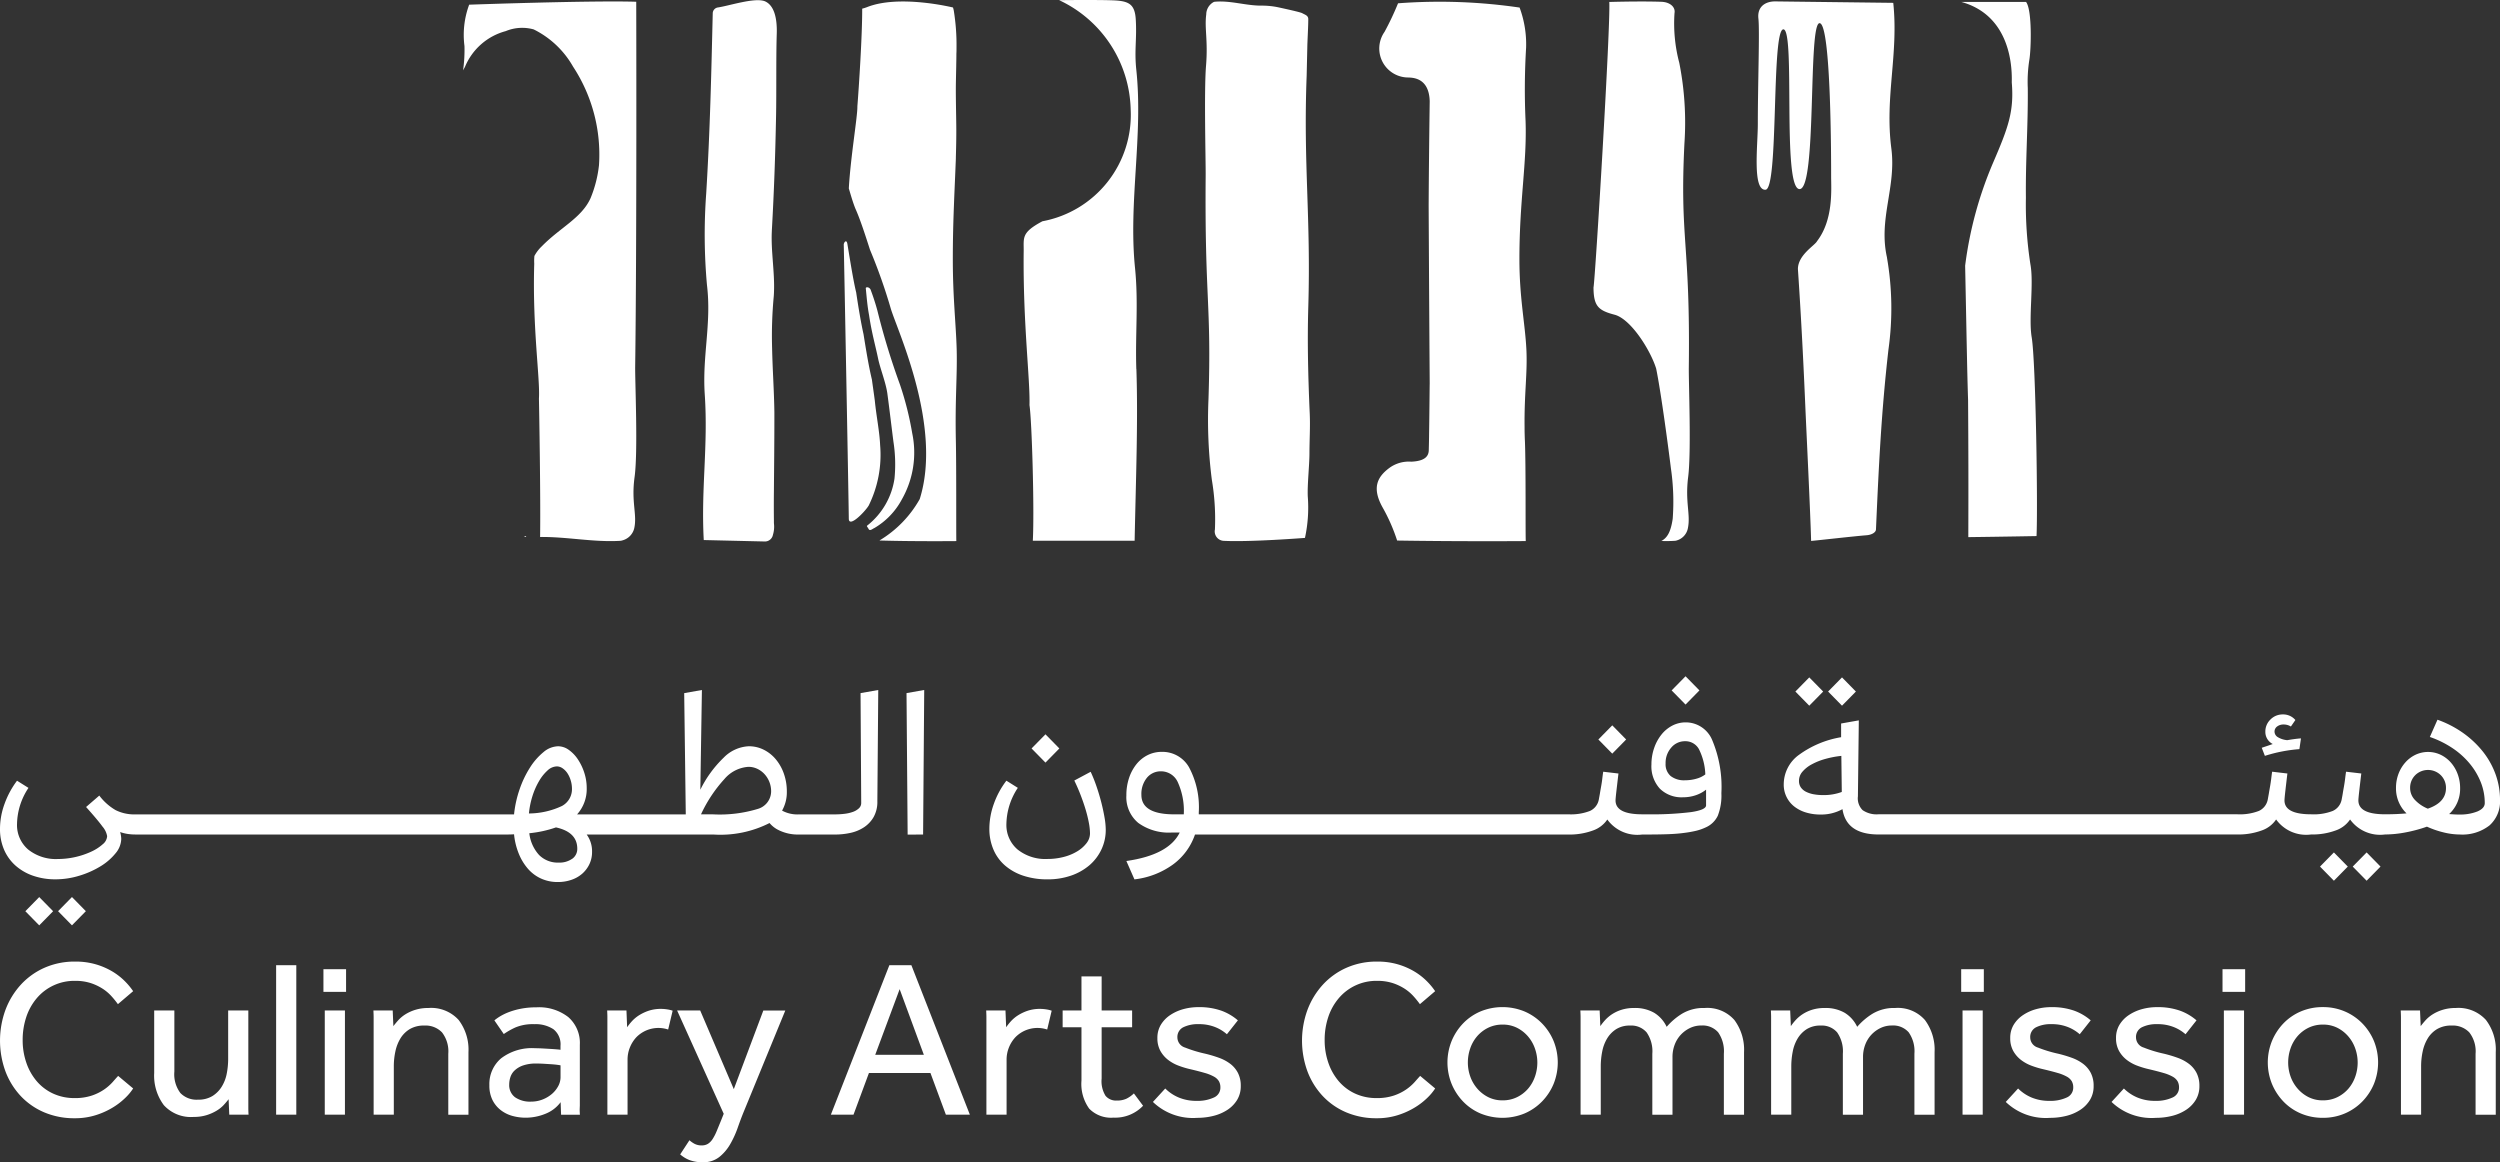 <svg xmlns="http://www.w3.org/2000/svg" width="194.37" height="90.359"><rect width="100%" height="100%" fill="#333333" stroke="none"/><g fill="#fff"><path d="M40.831 41.692a.609.609 0 01.091.047h-.147c.019-.017.037-.03.055-.047m117.502-.013s-2.472.047-5.3.082a926.331 926.331 0 00-.018-10.665c-.073-2.167-.119-5.142-.228-10.437a29.83 29.83 0 012.157-7.97c1.19-2.76 1.656-4.008 1.468-6.287.055-1.936-.474-5.3-3.927-6.253h5.035c.488.614.4 3.738.251 4.549a11.039 11.039 0 00-.114 2.158c.027 2.949-.178 5.571-.146 8.519a30.323 30.323 0 00.351 5.18c.278 1.511-.155 4.158.1 5.673.319 1.91.484 13.274.375 15.45m-11.629-21.654a23.016 23.016 0 01.118 7.141c-.565 4.927-.761 9.223-.972 14-.009.227-.324.42-.743.451-.958.073-4.3.455-4.3.438-.055-2.176-.375-8.7-.452-10.5s-.26-6-.574-10.635c0-1.1 1.322-1.837 1.483-2.163 1.295-1.682 1.1-4.063 1.1-5.034s.012-11.921-.9-11.921-.19 12.934-1.559 12.9-.307-12.42-1.254-12.42-.35 12.406-1.387 12.471-.6-3.45-.6-5.124c0-3.1.15-7.227.045-8.184s.579-1.347 1.331-1.335l9.154.112c.42 4.008-.666 7.3-.151 11.308.4 3.034-1.022 5.485-.333 8.506m-58.362 8.654c.137 4.034-.041 8.613-.136 13.351H80.3c.128-2.438-.073-9.322-.26-10.545.06-1.988-.511-6.356-.451-11.922.02-1.09-.228-1.472 1.455-2.369a8.412 8.412 0 006.864-8.682 9.625 9.625 0 00-5.564-8.51c2.112-.022 4.013-.017 4.575.038.912.09 1.309.369 1.382 1.417.1 1.566-.119 2.425.045 3.961.542 5.111-.62 10.3-.1 15.407.274 2.7.013 5.137.1 7.854m13.3-25.24c.047-1.141.07-1.531.07-1.962 0-.285-.248-.335-.472-.463-.15-.085-1.435-.363-1.853-.454a6.205 6.205 0 00-1.257-.133c-1.236.021-2.461-.417-3.693-.3a.26.26 0 00-.116.041 1.109 1.109 0 00-.542.944c-.143 1.078.145 2.021-.016 3.987s-.019 7.289-.029 8.57c-.078 9.7.458 9.857.22 17.343a36.674 36.674 0 00.26 6.281 18.47 18.47 0 01.24 3.862.733.733 0 00.662.883c2.045.109 6.338-.227 6.338-.227a11.1 11.1 0 00.219-3.221c-.041-.915.128-2.421.13-3.337 0-1.033.068-2.061.023-3.093-.123-2.767-.195-5.537-.113-8.307.207-7.012-.391-11.081-.127-17.974zm29.584 37.616a1.224 1.224 0 01-.839.944.594.594 0 01-.178.038c-.347.022-.694.026-1.044.013.447-.245.724-.672.88-1.721a17.91 17.91 0 00-.141-3.94c-.155-1.278-.757-5.858-1.145-7.742-.438-1.42-1.962-3.856-3.234-4.189s-1.628-.674-1.637-2.116c.137-.682 1.337-20.441 1.227-22.2 1.486-.039 2.969-.051 4.045-.013.684.022 1.112.417 1.026.88a11.936 11.936 0 00.37 3.862 23.852 23.852 0 01.4 6.283c-.369 7.484.46 7.644.342 17.342-.018 1.279.2 6.6-.05 8.571s.2 2.909-.022 3.987"/><path d="M40.822 41.697a.573.573 0 01.091.047h-.146c.019-.017.037-.03.055-.047m8.517-4.618c-.274 1.965.209 2.909-.027 3.987a1.275 1.275 0 01-.908.944.685.685 0 01-.192.039c-2.062.12-4.109-.318-6.175-.3h-.045c.045-3.073-.069-9.695-.091-10.759.1-1.562-.515-5.505-.365-10.484a4.011 4.011 0 01.013-.605 2.941 2.941 0 01.584-.76c1.432-1.463 3.079-2.184 3.78-3.729a9.348 9.348 0 00.657-2.571 12.457 12.457 0 00-2.016-7.661 7.169 7.169 0 00-3.06-2.893 3.324 3.324 0 00-2.175.133 4.759 4.759 0 00-3.17 2.785c-.05.09-.1.176-.146.266a11.421 11.421 0 00.109-1.888 6.755 6.755 0 01.365-3.219S46.045.025 49.466.137c0 0 .05 18.669-.082 28.368-.013 1.278.224 6.6-.045 8.57m24.977-2.825c.046 2.025.019 7.334.037 7.819 0 0-3.294.034-5.979-.047a8.727 8.727 0 003.133-3.219c1.765-5.618-1.692-13-2.239-14.772a42.758 42.758 0 00-1.628-4.613c-.406-1.266-.784-2.421-1.14-3.21-.2-.5-.36-1.069-.506-1.558.136-2.438.688-5.643.665-6.377.124-1.584.384-5.567.375-7.6a2.982 2.982 0 00.379-.12c2.517-1 6.681.03 6.681.03a2.265 2.265 0 01.059.232 16.679 16.679 0 01.214 2.9c0 .163 0 .318-.009.459 0 .408-.01.738-.014 1.013-.032 1.7-.046 1.395 0 4.223.018.944 0 1.858-.027 2.789 0 .18-.009.365-.018.55-.037.982-.087 2-.128 3.1-.05 1.279-.091 2.678-.091 4.288 0 3.021.242 5.008.3 7.021.054 2.069-.132 3.807-.064 7.09"/><path d="M67.525 39.328c-.293.474-1.533 1.751-1.533.991s-.374-20.724-.392-21.321c.037-.214.228-.386.283-.03.205 1.232.447 2.789.684 3.772.174 1.172.374 2.365.571 3.245.214 1.33.392 2.433.652 3.532.05.373.16 1.133.224 1.622.123 1.253.369 2.4.415 3.48a8.886 8.886 0 01-.9 4.708"/><path d="M67.972 41.057c-.153.068-.353.274-.456.044-.042-.094-.156-.19-.1-.232a5.7 5.7 0 002.13-3.669 11.35 11.35 0 00-.083-2.855c-.142-1.107-.292-2.395-.474-3.76-.123-.853-.521-1.824-.707-2.652-.21-1.035-.5-2-.712-3.42-.135-.738-.174-1.264-.256-2.092-.03-.126.325-.148.407.191.169.446.351 1.008.492 1.528a55.772 55.772 0 001.76 5.768 24.306 24.306 0 01.949 3.768 7.356 7.356 0 01-.8 5.142 5.667 5.667 0 01-2.148 2.24m-7.963-23.133c-.087 1.562.232 3.219.164 4.8a.015.015 0 000 .009q-.007.205-.027.412a32.933 32.933 0 00-.119 3.918c.036 1.7.155 3.322.177 5v.517c0 1.785-.023 3.909-.036 5.575a96.933 96.933 0 000 2.318c0 .116 0 .215.009.291a2.151 2.151 0 01-.086.82.632.632 0 01-.607.515l-4.77-.112c-.219-4.008.347-7.3.078-11.308-.205-3.034.533-5.485.173-8.506a43.71 43.71 0 01-.06-7.142c.3-4.927.393-9.222.507-13.995a.466.466 0 01.388-.455c.862-.12 2.942-.82 3.7-.468.661.313.926 1.231.89 2.485-.06 1.8-.018 4.609-.055 6.438-.06 3.1-.155 5.8-.328 8.9m58.549 16.313c.082 2.025.036 7.334.068 7.819h-.233c-1.149.009-5.4.026-9.769-.043a13.914 13.914 0 00-1.144-2.6c-.826-1.5-.4-2.347.542-3.047a2.562 2.562 0 011.7-.484c1.094-.047 1.368-.447 1.363-.932.009-.33.018-.674.022-1.021v-.06c.031-1.85.041-3.781.05-4.051-.041-5.841-.082-13.845-.082-13.845.013-2.438.041-5.06.082-8.116-.05-1.82-1.3-1.832-1.692-1.845a2.253 2.253 0 01-1.819-3.549 21.736 21.736 0 001.049-2.219 42.909 42.909 0 019.45.331 8.2 8.2 0 01.506 3.129 53.8 53.8 0 00-.041 5.695c.114 3.253-.479 6.133-.479 10.73 0 3.021.442 5.008.542 7.021.092 1.828-.168 3.395-.141 6s0 0 0 .009v.069c0 .318.009.648.023 1M6.675 70.843l-1.08-1.1-1.08 1.1 1.08 1.1zM3.05 69.745l-1.08 1.1 1.08 1.1 1.08-1.1zm61.871-4.862a5.524 5.524 0 001.211-.13 3.115 3.115 0 001.045-.436 2.362 2.362 0 00.749-.8 2.412 2.412 0 00.287-1.228l.07-8.644-1.377.244.052 8.539a.557.557 0 01-.183.419 1.33 1.33 0 01-.47.278 2.932 2.932 0 01-.653.148 6.218 6.218 0 01-.732.044h-2.787a2.5 2.5 0 01-1.316-.287l-.011-.009a2.9 2.9 0 00.369-1.481 4.112 4.112 0 00-.227-1.377 3.583 3.583 0 00-.627-1.124 2.918 2.918 0 00-.941-.749 2.573 2.573 0 00-1.167-.27 2.919 2.919 0 00-1.951.889 8.9 8.9 0 00-1.813 2.492l.123-7.755-1.377.244.122 9.428h-8.45a2.947 2.947 0 00.749-2.038 3.86 3.86 0 00-.192-1.212 4.216 4.216 0 00-.5-1.037 2.767 2.767 0 00-.706-.732 1.426 1.426 0 00-.82-.278 1.821 1.821 0 00-1.141.453 4.95 4.95 0 00-1.045 1.193 7.871 7.871 0 00-.811 1.691 8.658 8.658 0 00-.435 1.96h-29.44a3.251 3.251 0 01-1.534-.331 4.271 4.271 0 01-1.272-1.133l-1.028.889q.906 1.01 1.272 1.516a1.557 1.557 0 01.366.749.879.879 0 01-.34.628 3.562 3.562 0 01-.889.575 6.245 6.245 0 01-2.587.575 3.45 3.45 0 01-2.327-.741 2.5 2.5 0 01-.863-2 5.21 5.21 0 01.89-2.788l-.89-.558a6.844 6.844 0 00-.975 1.812A5.674 5.674 0 000 64.428a4.046 4.046 0 00.314 1.629 3.523 3.523 0 00.888 1.237 4.043 4.043 0 001.368.793 5.259 5.259 0 001.752.279 6.286 6.286 0 001.838-.279 7.009 7.009 0 001.637-.723 4.5 4.5 0 001.177-1.01 1.805 1.805 0 00.453-1.124 2.093 2.093 0 00-.087-.54 3.172 3.172 0 00.593.148 4.066 4.066 0 00.591.043h28.989c.151 0 .3-.006.453-.017a5.358 5.358 0 00.375 1.524 4.157 4.157 0 00.723 1.177 2.982 2.982 0 001.02.749 3.1 3.1 0 001.281.262 3.219 3.219 0 001.072-.174 2.467 2.467 0 00.845-.488 2.3 2.3 0 00.549-.74 2.167 2.167 0 00.2-.933 2.2 2.2 0 00-.418-1.359h9.845a8.428 8.428 0 004.372-.893 2.192 2.192 0 00.578.483 3.35 3.35 0 001.725.41h2.788zm-23.524-2.989a5.645 5.645 0 01.514-1.167 3.405 3.405 0 01.662-.828 1.1 1.1 0 01.723-.313.787.787 0 01.445.148 1.412 1.412 0 01.375.384 2.091 2.091 0 01.253.549 2.226 2.226 0 01.1.645 1.48 1.48 0 01-.775 1.35 6.121 6.121 0 01-2.571.584 6.577 6.577 0 01.274-1.352zm3.093 4.871a1.707 1.707 0 01-1.054.3 2.047 2.047 0 01-1.525-.593 3.012 3.012 0 01-.758-1.69 8.924 8.924 0 002.073-.453q1.656.366 1.656 1.656a.935.935 0 01-.392.784zm10.969-3.45h-.958a10.749 10.749 0 011.82-2.745 2.675 2.675 0 011.874-.95 1.6 1.6 0 01.671.148 1.8 1.8 0 01.565.41 1.974 1.974 0 01.523 1.341 1.431 1.431 0 01-1.054 1.377 10.157 10.157 0 01-3.442.419zm16.31 1.569l.087-11.24-1.376.244.087 11zm6.377 2.413a4.17 4.17 0 001.429.793 5.891 5.891 0 001.864.278 5.515 5.515 0 001.821-.287 4.4 4.4 0 001.43-.8 3.677 3.677 0 00.94-1.229 3.552 3.552 0 00.34-1.551 5.952 5.952 0 00-.1-.975c-.065-.372-.148-.761-.253-1.168s-.227-.813-.367-1.22a11.418 11.418 0 00-.453-1.133l-1.272.68q.28.575.506 1.168t.384 1.124q.156.532.243 1a4.6 4.6 0 01.087.819 1.238 1.238 0 01-.27.758 2.6 2.6 0 01-.722.636 3.881 3.881 0 01-1.055.436 4.989 4.989 0 01-1.263.157 3.45 3.45 0 01-2.326-.741 2.5 2.5 0 01-.863-2 5.212 5.212 0 01.888-2.788l-.888-.557a6.528 6.528 0 00-.976 1.8 5.738 5.738 0 00-.349 1.926 4.077 4.077 0 00.314 1.621 3.4 3.4 0 00.911 1.253zm4.217-9.106l-1.08-1.1-1.081 1.1 1.081 1.1zm44.067-.697l-1.08-1.1-1.081 1.1 1.081 1.1z"/><path d="M123.825 64.577a2.228 2.228 0 001.141-.862 2.879 2.879 0 002.719 1.167h.4q.923 0 1.62-.026t1.237-.1a8.692 8.692 0 00.932-.166 3.8 3.8 0 00.723-.253 1.866 1.866 0 00.958-.915 4.307 4.307 0 00.279-1.752 9.389 9.389 0 00-.706-4.112 2.227 2.227 0 00-2.065-1.395 2.251 2.251 0 00-1.046.253 2.627 2.627 0 00-.845.7 3.452 3.452 0 00-.566 1.045 3.861 3.861 0 00-.21 1.281 2.571 2.571 0 00.654 1.874 2.4 2.4 0 001.8.671 3.045 3.045 0 00.984-.157 2.666 2.666 0 00.81-.436v1.22q0 .349-1.15.523a24.716 24.716 0 01-3.415.174h-.4q-2.074 0-2.074-1.081 0-.139.07-.749t.157-1.342L124.647 60q-.036.227-.07.523t-.088.592c-.035.2-.07.393-.1.584l-.087.479a1.214 1.214 0 01-.688.872 4.109 4.109 0 01-1.681.261h-28.73v-.17a6.578 6.578 0 00-.758-3.485 2.375 2.375 0 00-2.117-1.2 2.421 2.421 0 00-1.1.252 2.618 2.618 0 00-.871.706 3.453 3.453 0 00-.575 1.071 4.2 4.2 0 00-.209 1.351 2.6 2.6 0 00.924 2.143 4.048 4.048 0 002.613.749h.61q-.853 1.743-4.147 2.213l.627 1.429a6.337 6.337 0 003-1.159 4.823 4.823 0 001.708-2.327h29.028a5.261 5.261 0 001.889-.307zm8.068-4.034a3.18 3.18 0 01-.88.122 1.7 1.7 0 01-1.124-.331 1.206 1.206 0 01-.392-.976 1.794 1.794 0 01.436-1.229 1.379 1.379 0 011.08-.5 1.19 1.19 0 011.072.61 4.76 4.76 0 01.5 1.969 1.955 1.955 0 01-.692.333zm-40.59 2.771q-2.562 0-2.562-1.516a1.982 1.982 0 01.427-1.324 1.38 1.38 0 011.107-.505 1.426 1.426 0 011.3.854 5.366 5.366 0 01.462 2.492zm40.825-9.636l-1.08-1.1-1.081 1.1 1.081 1.1zm9.62.088l-1.081-1.1-1.08 1.1 1.08 1.1zm2.544 0l-1.08-1.1-1.081 1.1 1.081 1.1zm31.554 4.374l.244.627a11.668 11.668 0 012.684-.523l.122-.836c-.163.011-.331.029-.505.052s-.36.052-.558.087a1.675 1.675 0 01-.723-.227.509.509 0 01-.27-.435.488.488 0 01.2-.4.812.812 0 01.515-.157 1.065 1.065 0 01.558.157l.348-.505a1.242 1.242 0 00-.975-.435 1.323 1.323 0 00-.959.392 1.28 1.28 0 00-.4.95 1.049 1.049 0 00.575.958c-.128.047-.261.093-.4.14s-.292.096-.456.155zm6.691 9.235l-1.081-1.1-1.08 1.1 1.08 1.1zm.383 0l1.081 1.1 1.08-1.1-1.08-1.1z"/><path d="M187.034 64.716a11.116 11.116 0 001.656-.445 7.145 7.145 0 001.29.445 5.381 5.381 0 001.272.165 3.419 3.419 0 002.3-.705 2.492 2.492 0 00.819-2 5.776 5.776 0 00-.34-1.96 6.263 6.263 0 00-.975-1.76 7.527 7.527 0 00-1.534-1.455 8.188 8.188 0 00-2.013-1.045l-.593 1.342a7.584 7.584 0 011.751.862 6.191 6.191 0 011.351 1.212 5.391 5.391 0 01.862 1.455 4.368 4.368 0 01.305 1.612q0 .4-.558.644a3.583 3.583 0 01-1.429.244c-.139 0-.273 0-.4-.009s-.255-.015-.383-.026a2.656 2.656 0 00.854-2.022 3.1 3.1 0 00-.192-1.089 2.837 2.837 0 00-.532-.9 2.5 2.5 0 00-.792-.6 2.293 2.293 0 00-1.952 0 2.5 2.5 0 00-.793.6 2.847 2.847 0 00-.532.889 3.073 3.073 0 00-.192 1.1 2.684 2.684 0 00.82 1.969q-.383.035-.8.053c-.278.011-.569.017-.87.017q-2.075 0-2.074-1.081 0-.139.069-.749t.157-1.342l-1.185-.139c-.023.151-.046.325-.07.523s-.052.395-.087.592-.07.392-.1.584-.064.352-.087.48a1.216 1.216 0 01-.688.871 4.1 4.1 0 01-1.681.262q-2.074 0-2.074-1.081 0-.139.069-.749t.157-1.342l-1.185-.14c-.024.151-.047.325-.07.523s-.053.395-.087.592-.07.393-.1.584l-.087.479a1.215 1.215 0 01-.688.872 4.109 4.109 0 01-1.681.261h-27.89a1.914 1.914 0 01-1.237-.322 1.288 1.288 0 01-.366-1.072l.07-5.908-1.376.244v1.065a7.713 7.713 0 00-3.284 1.377 2.833 2.833 0 00-1.177 2.283 2.147 2.147 0 00.836 1.742 2.77 2.77 0 00.9.453 3.774 3.774 0 001.106.157 3.418 3.418 0 001.725-.418q.3 1.969 2.806 1.969h27.877a5.26 5.26 0 001.891-.305 2.228 2.228 0 001.141-.862 2.878 2.878 0 002.718 1.167 5.262 5.262 0 001.89-.305 2.227 2.227 0 001.142-.862 2.879 2.879 0 002.719 1.167 8.622 8.622 0 001.601-.163zm.75-4.453a1.42 1.42 0 011.986.009 1.379 1.379 0 01.4 1q0 1.115-1.412 1.6a2.831 2.831 0 01-1.01-.688 1.337 1.337 0 01-.366-.915 1.371 1.371 0 01.402-1.004zm-46.054 1.553a4.032 4.032 0 01-.705-.06 2.223 2.223 0 01-.6-.192 1.078 1.078 0 01-.409-.34.876.876 0 01-.148-.523 1.073 1.073 0 01.27-.705 2.507 2.507 0 01.732-.575 5 5 0 011.054-.418 7.582 7.582 0 011.237-.235l.034 2.805a4.016 4.016 0 01-1.465.243zM2.849 77.62a3.82 3.82 0 013.006-1.36 3.813 3.813 0 011.2.174 4 4 0 01.924.436 3.429 3.429 0 01.688.584 7.009 7.009 0 01.5.618l1.185-1.01a5.4 5.4 0 00-.636-.767 4.987 4.987 0 00-.941-.741 5.531 5.531 0 00-1.281-.566 5.589 5.589 0 00-1.655-.227 5.765 5.765 0 00-2.379.48 5.529 5.529 0 00-1.839 1.316 6.064 6.064 0 00-1.193 1.951 6.963 6.963 0 000 4.8 5.781 5.781 0 001.193 1.917 5.406 5.406 0 001.83 1.263 5.938 5.938 0 002.353.453 5.34 5.34 0 001.656-.244 6.03 6.03 0 001.324-.6 5.382 5.382 0 00.976-.758 4.079 4.079 0 00.593-.714l-1.167-.976c-.117.128-.259.287-.427.479a3.768 3.768 0 01-.645.566 3.874 3.874 0 01-.959.479 4.055 4.055 0 01-1.35.2 3.92 3.92 0 01-1.673-.348 3.714 3.714 0 01-1.272-.959 4.4 4.4 0 01-.811-1.438 5.346 5.346 0 01-.287-1.769 5.592 5.592 0 01.278-1.777 4.378 4.378 0 01.809-1.462zm16.458 8.226v-7.284h-1.568v3.764a5.921 5.921 0 01-.113 1.158 2.985 2.985 0 01-.393 1.011 2.258 2.258 0 01-.722.723 2.081 2.081 0 01-1.125.279 1.747 1.747 0 01-1.359-.514 2.423 2.423 0 01-.471-1.664v-4.758h-1.568v4.862a3.835 3.835 0 00.749 2.5 2.844 2.844 0 002.335.915 3.26 3.26 0 00.993-.139 3.559 3.559 0 00.767-.34 2.553 2.553 0 00.558-.444 5.783 5.783 0 00.383-.453l.052 1.2h1.5a7.374 7.374 0 01-.018-.5zm2.161-10.805h1.569v11.623h-1.569zm3.678.314h1.76v1.76h-1.76zm.104 3.206h1.568v8.103H25.25zm8.051-.191a3.349 3.349 0 00-1 .139 3.3 3.3 0 00-.776.348 2.657 2.657 0 00-.558.462q-.226.253-.383.462l-.052-1.22h-1.5c.011.233.017.4.017.514v7.589h1.569v-3.759a5.5 5.5 0 01.122-1.158 3.234 3.234 0 01.392-1.011 2.151 2.151 0 01.723-.723 2.127 2.127 0 011.133-.278 1.774 1.774 0 011.377.531 2.406 2.406 0 01.488 1.664v4.74h1.569v-4.865a3.812 3.812 0 00-.767-2.509 2.884 2.884 0 00-2.354-.926zm11.78 7.58v-4.723a2.663 2.663 0 00-.9-2.152 3.7 3.7 0 00-2.466-.758 6.324 6.324 0 00-1.168.1 5.681 5.681 0 00-.906.244 4.343 4.343 0 00-.7.322 3.764 3.764 0 00-.505.349l.732 1.063a5.77 5.77 0 01.906-.514 3.515 3.515 0 011.464-.253 2.521 2.521 0 011.49.392 1.487 1.487 0 01.549 1.3v.3c-.059-.012-.157-.023-.3-.035s-.3-.023-.488-.035l-.593-.035q-.314-.017-.592-.018a3.948 3.948 0 00-2.641.784 2.616 2.616 0 00-.915 2.091 2.5 2.5 0 00.253 1.176 2.287 2.287 0 00.662.785 2.615 2.615 0 00.906.435 3.9 3.9 0 001 .131 4.075 4.075 0 001.525-.3 2.705 2.705 0 001.194-.906l.035.976h1.464a5.756 5.756 0 01-.018-.41zm-1.5-2.2a1.465 1.465 0 01-.192.714 2.126 2.126 0 01-.505.61 2.55 2.55 0 01-.723.418 2.4 2.4 0 01-.863.157 2.054 2.054 0 01-1.255-.34 1.174 1.174 0 01-.453-1 1.886 1.886 0 01.087-.549 1.25 1.25 0 01.322-.523 1.816 1.816 0 01.645-.392 3.052 3.052 0 011.072-.157c.185 0 .377.006.575.018l.558.035c.174.012.328.026.462.044s.224.032.27.044zm7.825-5.311a3.02 3.02 0 00-.985.148 3.5 3.5 0 00-.749.357 2.738 2.738 0 00-.549.462 4.238 4.238 0 00-.365.461l-.052-1.307h-1.5c.011.233.017.4.017.505v7.6h1.568v-4.27a2.523 2.523 0 01.183-.958 2.571 2.571 0 01.5-.793 2.4 2.4 0 012.474-.6l.349-1.464a2.227 2.227 0 00-.41-.1 3.08 3.08 0 00-.481-.041zm5.646 6.239l-2.614-6.117h-1.795l3.625 8.034-.209.523q-.192.471-.34.828a3.7 3.7 0 01-.314.61 1.187 1.187 0 01-.366.375.907.907 0 01-.479.122 1.165 1.165 0 01-.558-.122 2.044 2.044 0 01-.4-.279l-.719 1.1a2.447 2.447 0 00.731.444 2.807 2.807 0 001.029.166 1.985 1.985 0 001.272-.4 3.512 3.512 0 00.854-1 7.458 7.458 0 00.583-1.272q.235-.671.462-1.229l3.241-7.894h-1.708zm12.094-9.637l-4.548 11.623h1.76l1.2-3.241h4.782l1.2 3.241h1.865l-4.548-11.623zm-1.1 6.97l1.9-5.106 1.882 5.106zm12.828-3.572a3.019 3.019 0 00-.984.148 3.479 3.479 0 00-.749.357 2.723 2.723 0 00-.549.462 4.241 4.241 0 00-.366.461l-.052-1.307h-1.5c.011.233.017.4.017.505v7.6h1.569v-4.27a2.524 2.524 0 01.183-.958 2.579 2.579 0 01.5-.793 2.4 2.4 0 012.474-.6l.349-1.464a2.226 2.226 0 00-.41-.1 3.085 3.085 0 00-.482-.041zm6.692 6.988a1.757 1.757 0 01-.749.139 1.059 1.059 0 01-.862-.366 2.163 2.163 0 01-.305-1.342v-3.991h2.37V78.56h-2.37v-2.649h-1.568v2.649h-1.464v1.307h1.464v4.147a3.284 3.284 0 00.6 2.179 2.366 2.366 0 001.89.7 2.989 2.989 0 002.3-.923l-.715-.959a2.308 2.308 0 01-.591.416zm8.094-2.71a3.288 3.288 0 00-.871-.47 9.909 9.909 0 00-1.071-.322 10.038 10.038 0 01-1.578-.479.828.828 0 01-.6-.776.84.84 0 01.453-.8 2.546 2.546 0 011.2-.244 3.338 3.338 0 011.281.227 3.14 3.14 0 01.915.558l.853-1.08a4.064 4.064 0 00-1.3-.758 5.167 5.167 0 00-1.768-.27 4.385 4.385 0 00-1.177.157 3.477 3.477 0 00-1.019.462 2.4 2.4 0 00-.723.75 1.953 1.953 0 00-.27 1.037 2.009 2.009 0 00.226.984 2.289 2.289 0 00.593.7 3.1 3.1 0 00.828.461 6.811 6.811 0 00.932.279q.662.157 1.107.287a3.324 3.324 0 01.714.287 1.012 1.012 0 01.384.358.957.957 0 01.114.479.832.832 0 01-.523.793 3 3 0 01-1.307.253 3.541 3.541 0 01-1.411-.262 3.277 3.277 0 01-1.046-.7l-.959 1.045a4.487 4.487 0 003.45 1.237 5.1 5.1 0 001.272-.157 3.507 3.507 0 001.081-.471 2.457 2.457 0 00.749-.775 2.035 2.035 0 00.278-1.072 2.167 2.167 0 00-.217-1.011 2.1 2.1 0 00-.59-.707zm8.417-5.097a3.82 3.82 0 013.006-1.36 3.813 3.813 0 011.2.174 4 4 0 01.924.436 3.428 3.428 0 01.688.584 7.016 7.016 0 01.5.618l1.185-1.01a5.4 5.4 0 00-.636-.767 4.987 4.987 0 00-.941-.741 5.531 5.531 0 00-1.281-.566 5.589 5.589 0 00-1.655-.227 5.765 5.765 0 00-2.379.48 5.53 5.53 0 00-1.839 1.316 6.064 6.064 0 00-1.193 1.951 6.964 6.964 0 000 4.8 5.781 5.781 0 001.193 1.917 5.406 5.406 0 001.83 1.263 5.938 5.938 0 002.353.453 5.339 5.339 0 001.656-.244 6.03 6.03 0 001.324-.6 5.381 5.381 0 00.976-.758 4.08 4.08 0 00.593-.714l-1.167-.976c-.117.128-.259.287-.427.479a3.765 3.765 0 01-.645.566 3.873 3.873 0 01-.959.479 4.055 4.055 0 01-1.351.2 3.92 3.92 0 01-1.673-.348 3.713 3.713 0 01-1.272-.959 4.4 4.4 0 01-.811-1.438 5.343 5.343 0 01-.287-1.769 5.592 5.592 0 01.278-1.777 4.378 4.378 0 01.81-1.462zm15.814 1.952a4.215 4.215 0 00-1.359-.932 4.507 4.507 0 00-3.433 0 4.114 4.114 0 00-1.351.932 4.418 4.418 0 00-.889 1.368 4.457 4.457 0 000 3.328 4.407 4.407 0 00.889 1.368 4.1 4.1 0 001.351.932 4.507 4.507 0 003.433 0 4.2 4.2 0 001.359-.932 4.337 4.337 0 00.9-1.368 4.457 4.457 0 000-3.328 4.348 4.348 0 00-.9-1.368zm-.549 4.122a2.882 2.882 0 01-.531.941 2.687 2.687 0 01-.854.662 2.492 2.492 0 01-1.133.253 2.438 2.438 0 01-1.124-.253 2.755 2.755 0 01-.854-.671 2.926 2.926 0 01-.54-.941 3.255 3.255 0 01-.183-1.08 3.338 3.338 0 01.183-1.09 2.889 2.889 0 01.531-.94 2.7 2.7 0 01.854-.663 2.5 2.5 0 011.133-.252 2.443 2.443 0 011.124.252 2.765 2.765 0 01.854.671 2.9 2.9 0 01.54.95 3.272 3.272 0 01.183 1.072 3.319 3.319 0 01-.183 1.092zm13.183-5.324a3.224 3.224 0 00-1.751.445 5.129 5.129 0 00-1.194 1.019 2.538 2.538 0 00-.967-1.089 2.966 2.966 0 00-1.56-.375 3.174 3.174 0 00-.984.139 3.014 3.014 0 00-.741.348 2.854 2.854 0 00-.54.462 4.25 4.25 0 00-.366.462l-.052-1.22h-1.5c.011.233.017.4.017.514v7.589h1.569v-3.759a5.972 5.972 0 01.113-1.15 3.091 3.091 0 01.384-1.019 2.207 2.207 0 01.706-.723 1.969 1.969 0 011.081-.278 1.576 1.576 0 011.281.531 2.569 2.569 0 01.444 1.664v4.74h1.568v-4.5a2.655 2.655 0 01.165-.932 2.336 2.336 0 01.47-.776 2.388 2.388 0 01.715-.531 2.011 2.011 0 01.9-.2 1.6 1.6 0 011.3.531 2.567 2.567 0 01.444 1.664v4.74h1.569v-4.861a3.878 3.878 0 00-.75-2.5 2.8 2.8 0 00-2.321-.935zm14.812 0a3.224 3.224 0 00-1.751.445 5.135 5.135 0 00-1.194 1.019 2.538 2.538 0 00-.967-1.089 2.968 2.968 0 00-1.56-.375 3.174 3.174 0 00-.984.139 3.02 3.02 0 00-.741.348 2.852 2.852 0 00-.54.462 4.18 4.18 0 00-.365.462l-.052-1.22h-1.5c.011.233.017.4.017.514v7.589h1.569v-3.759a6.006 6.006 0 01.113-1.15 3.089 3.089 0 01.384-1.019 2.207 2.207 0 01.706-.723 1.97 1.97 0 011.081-.278 1.577 1.577 0 011.281.531 2.572 2.572 0 01.444 1.664v4.74h1.569v-4.5a2.664 2.664 0 01.165-.932 2.344 2.344 0 01.47-.776 2.384 2.384 0 01.715-.531 2.009 2.009 0 01.9-.2 1.6 1.6 0 011.3.531 2.567 2.567 0 01.445 1.664v4.74h1.568v-4.861a3.877 3.877 0 00-.75-2.5 2.8 2.8 0 00-2.323-.935zm5.246.191h1.569v8.103h-1.569zm-.105-3.206h1.76v1.76h-1.76zm9.488 7.362a3.3 3.3 0 00-.871-.47 9.948 9.948 0 00-1.071-.322 10.035 10.035 0 01-1.578-.479.828.828 0 01-.6-.776.84.84 0 01.453-.8 2.545 2.545 0 011.2-.244 3.334 3.334 0 011.28.227 3.136 3.136 0 01.916.558l.853-1.08a4.064 4.064 0 00-1.3-.758 5.167 5.167 0 00-1.768-.27 4.385 4.385 0 00-1.177.157 3.472 3.472 0 00-1.019.462 2.4 2.4 0 00-.723.75 1.957 1.957 0 00-.27 1.037 2.013 2.013 0 00.226.984 2.3 2.3 0 00.593.7 3.108 3.108 0 00.828.461 6.835 6.835 0 00.933.279q.662.157 1.107.287a3.325 3.325 0 01.714.287 1.012 1.012 0 01.384.358.957.957 0 01.114.479.833.833 0 01-.523.793 3 3 0 01-1.308.253 3.543 3.543 0 01-1.411-.262 3.274 3.274 0 01-1.045-.7l-.959 1.045a4.489 4.489 0 003.451 1.237 5.1 5.1 0 001.272-.157 3.508 3.508 0 001.081-.471 2.462 2.462 0 00.749-.775 2.035 2.035 0 00.278-1.072 2.167 2.167 0 00-.217-1.011 2.1 2.1 0 00-.592-.707zm8.225 0a3.289 3.289 0 00-.871-.47 9.89 9.89 0 00-1.071-.322 10.017 10.017 0 01-1.578-.479.828.828 0 01-.6-.776.84.84 0 01.453-.8 2.546 2.546 0 011.2-.244 3.337 3.337 0 011.281.227 3.128 3.128 0 01.915.558l.854-1.08a4.069 4.069 0 00-1.3-.758 5.171 5.171 0 00-1.768-.27 4.389 4.389 0 00-1.177.157 3.478 3.478 0 00-1.019.462 2.4 2.4 0 00-.723.75 1.953 1.953 0 00-.27 1.037 2.01 2.01 0 00.226.984 2.288 2.288 0 00.593.7 3.1 3.1 0 00.828.461 6.834 6.834 0 00.932.279q.662.157 1.107.287a3.331 3.331 0 01.714.287 1.007 1.007 0 01.384.358.957.957 0 01.114.479.832.832 0 01-.523.793 3 3 0 01-1.307.253 3.544 3.544 0 01-1.411-.262 3.277 3.277 0 01-1.046-.7l-.959 1.045a4.487 4.487 0 003.45 1.237 5.1 5.1 0 001.272-.157 3.5 3.5 0 001.081-.471 2.451 2.451 0 00.749-.775 2.035 2.035 0 00.278-1.072 2.167 2.167 0 00-.218-1.011 2.1 2.1 0 00-.59-.707zm2.71-4.156h1.569v8.103h-1.569zm-.105-3.206h1.76v1.76h-1.76zm10.874 4.217a4.211 4.211 0 00-1.36-.932 4.256 4.256 0 00-1.707-.34 4.3 4.3 0 00-1.725.34 4.112 4.112 0 00-1.351.932 4.418 4.418 0 00-.888 1.368 4.456 4.456 0 000 3.328 4.407 4.407 0 00.888 1.368 4.1 4.1 0 001.351.932 4.291 4.291 0 001.725.34 4.248 4.248 0 001.707-.34 4.2 4.2 0 001.36-.932 4.342 4.342 0 00.9-1.368 4.456 4.456 0 000-3.328 4.353 4.353 0 00-.9-1.368zm-.549 4.122a2.887 2.887 0 01-.531.941 2.684 2.684 0 01-.855.662 2.49 2.49 0 01-1.132.253 2.437 2.437 0 01-1.124-.253 2.749 2.749 0 01-.854-.671 2.921 2.921 0 01-.541-.941 3.266 3.266 0 01-.183-1.08 3.349 3.349 0 01.183-1.09 2.893 2.893 0 01.532-.94 2.69 2.69 0 01.854-.663 2.5 2.5 0 011.133-.252 2.445 2.445 0 011.124.252 2.763 2.763 0 01.853.671 2.9 2.9 0 01.541.95 3.283 3.283 0 01.183 1.072 3.33 3.33 0 01-.183 1.092zm7.799-5.324a3.35 3.35 0 00-1 .139 3.306 3.306 0 00-.776.348 2.672 2.672 0 00-.558.462q-.226.253-.382.462l-.052-1.22h-1.5c.011.233.017.4.017.514v7.589h1.568v-3.759a5.5 5.5 0 01.122-1.158 3.233 3.233 0 01.391-1.011 2.149 2.149 0 01.724-.723 2.125 2.125 0 011.133-.278 1.774 1.774 0 011.376.531 2.406 2.406 0 01.488 1.664v4.74h1.569v-4.865a3.812 3.812 0 00-.766-2.509 2.883 2.883 0 00-2.354-.926z"/></g></svg>